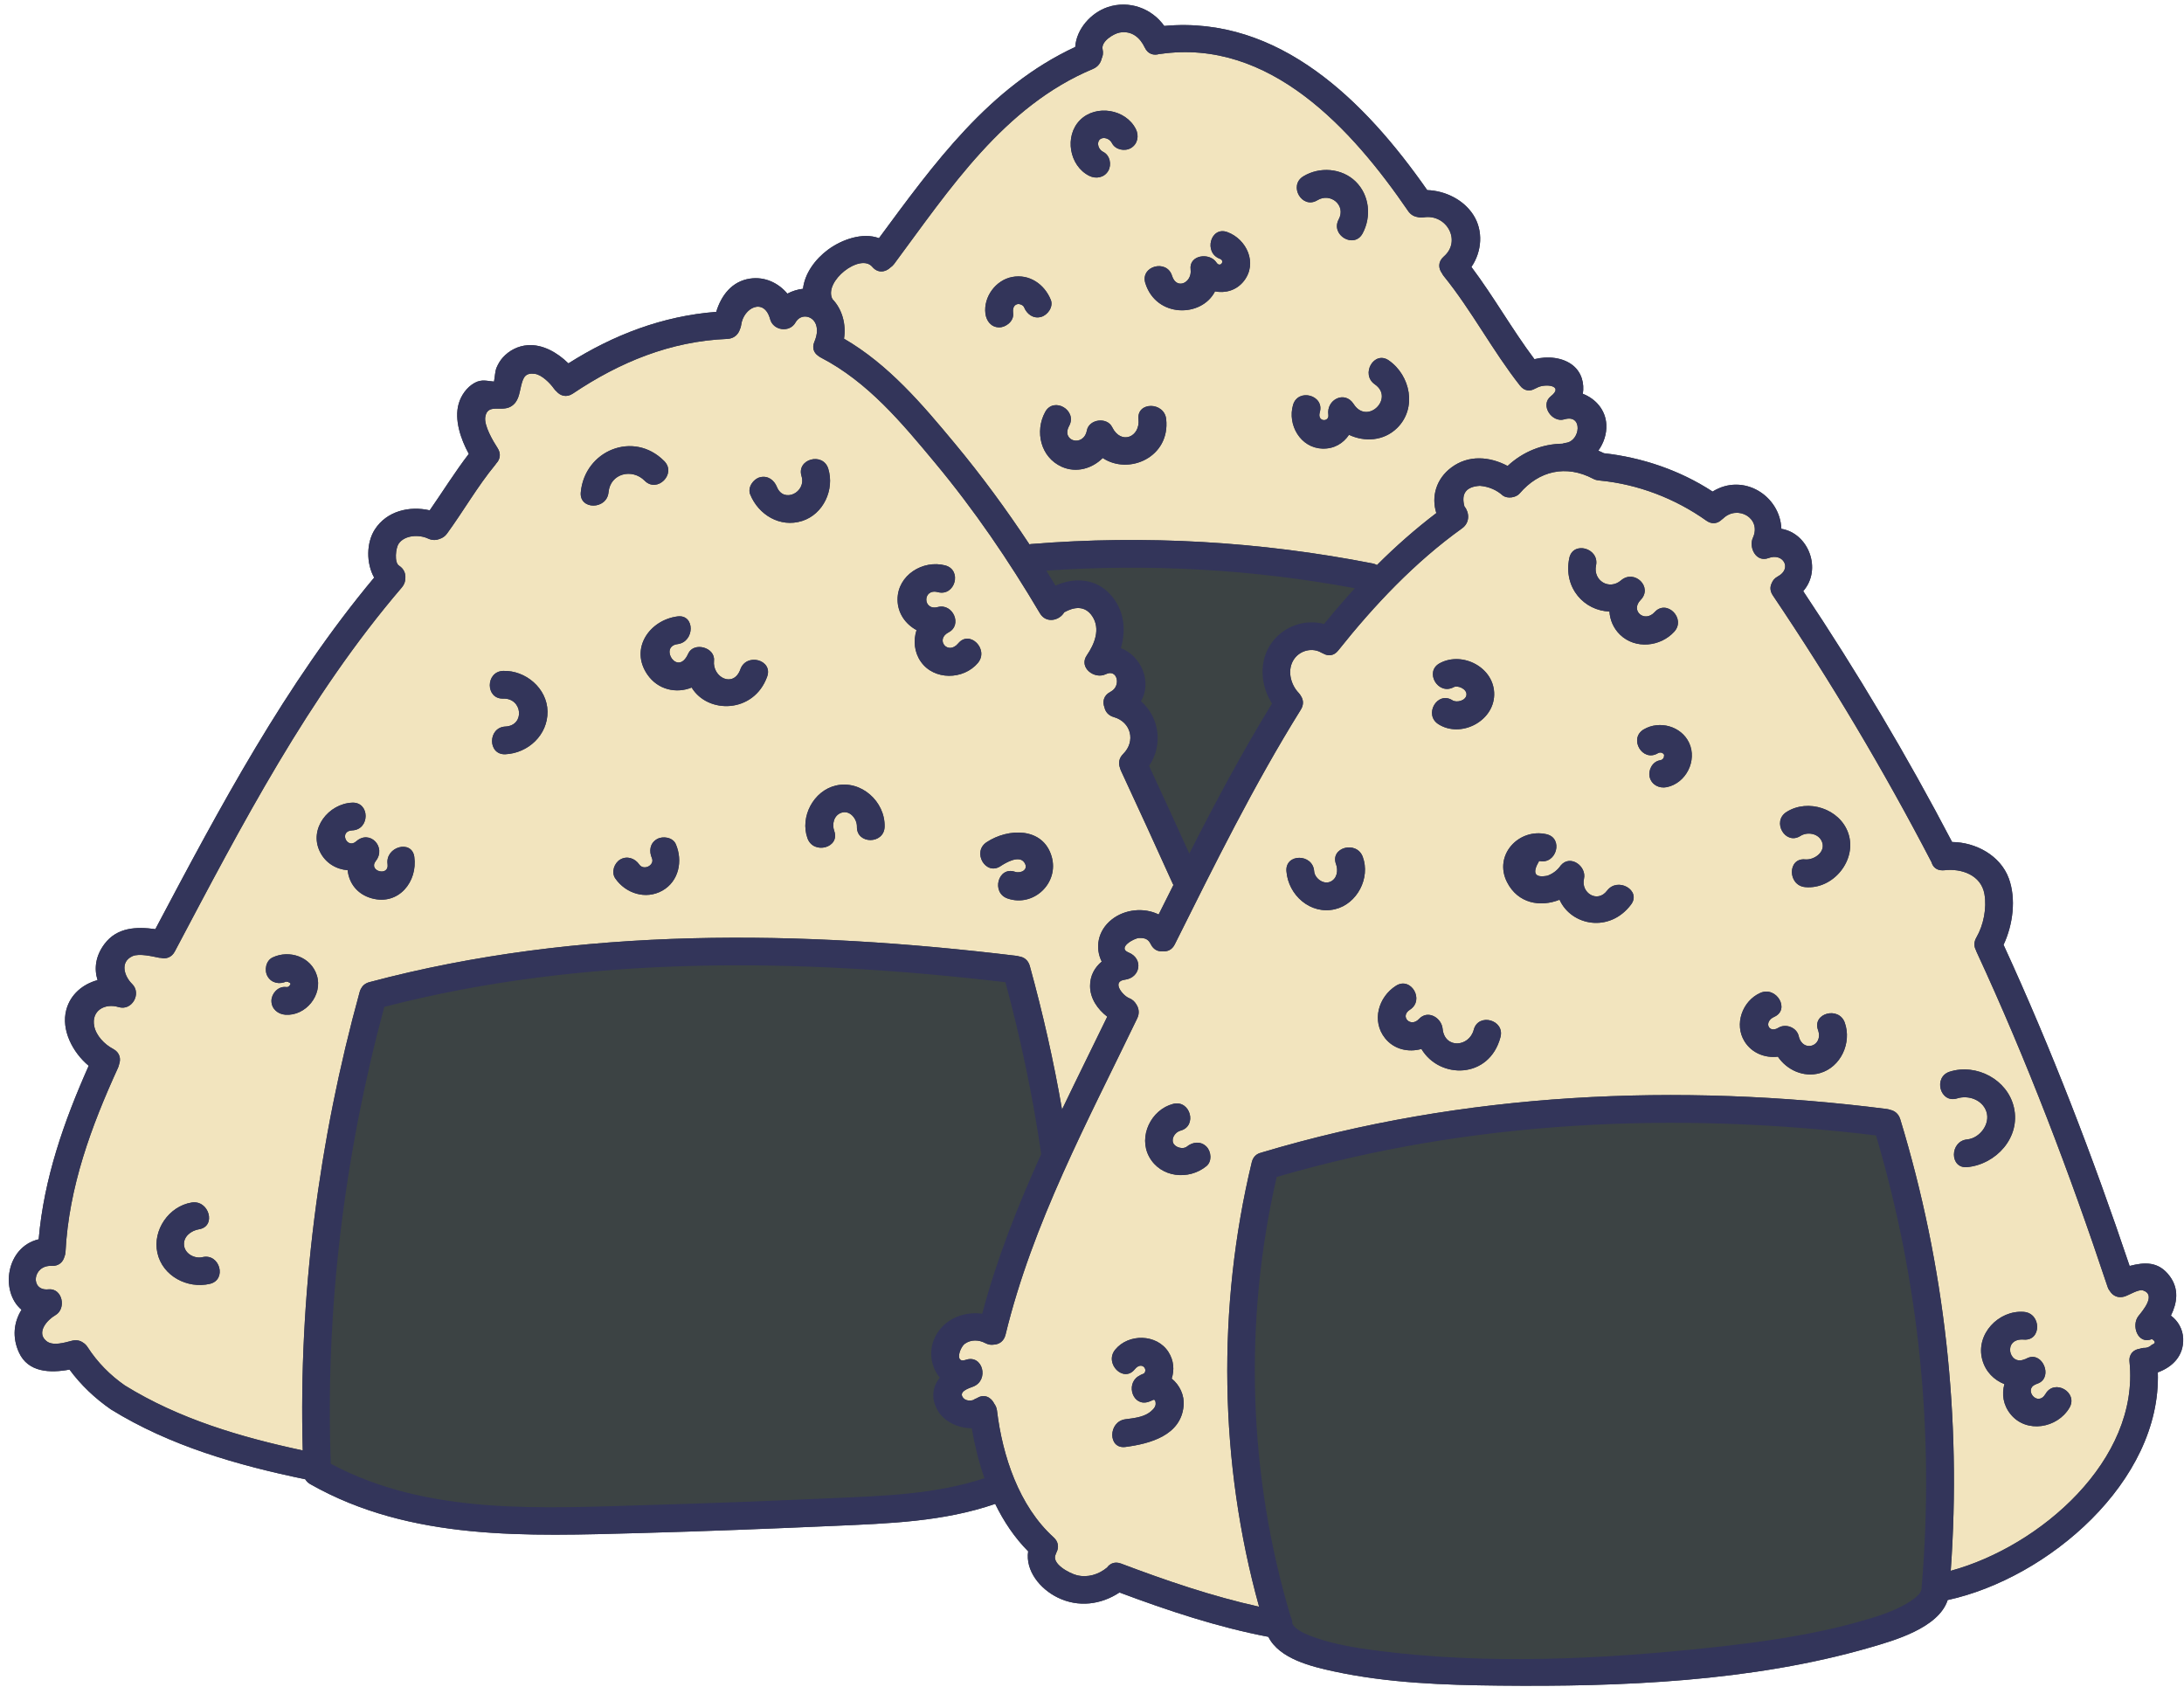 <?xml version="1.0" encoding="UTF-8"?><svg xmlns="http://www.w3.org/2000/svg" xmlns:xlink="http://www.w3.org/1999/xlink" height="365.9" preserveAspectRatio="xMidYMid meet" version="1.0" viewBox="-1.9 -1.0 473.8 365.9" width="473.8" zoomAndPan="magnify"><g id="change1_1"><path d="M471.72,289.37c0.15,3.8-2.37,6.2-5.5,7.34c0.78,23.67-23.88,44.68-45.59,49.39 c-1.98,6.1-11.75,8.81-16.87,10.3c-25.62,7.42-54.01,8.54-80.52,8.26c-11.91-0.12-24.12-0.56-35.81-3.09 c-4.8-1.04-11.79-2.71-14.17-7.49c-11.03-2.1-21.8-5.69-32.3-9.62c-3.97,2.63-8.89,3.3-13.38,1.11c-3.88-1.89-7.05-5.84-6.43-10.04 c-2.95-2.97-5.3-6.48-7.15-10.29c-11.24,3.88-23.11,4.25-34.92,4.77c-14.06,0.62-28.13,1.18-42.2,1.56 c-24.24,0.65-49.66,1.77-71.47-10.61c-0.51-0.29-0.85-0.65-1.09-1.06c-14.67-3.03-29.35-7.23-42.17-15.16 c-3.47-2.41-6.48-5.26-8.97-8.63c-4.21,0.78-8.99,0.63-10.97-3.72c-1.51-3.31-1.11-6.59,0.56-9.26c-4.66-3.9-3.42-13.6,3.72-15.29 c1.14-13.19,5.49-25.59,10.85-37.64c-3.48-2.89-6.02-7.79-4.86-12.13c0.9-3.39,3.63-5.6,6.78-6.45c-0.78-2.53-0.43-5.24,1.5-7.83 c2.72-3.63,6.93-3.8,11.04-3.23c14.03-26.5,28.18-53.15,47.47-76.26c-1.75-3.13-1.7-7.56,0.14-10.43c2.59-4.03,7.52-5.17,11.91-4.16 c2.84-4.08,5.46-8.31,8.48-12.25c-1.78-3.24-3.17-7.45-2.2-10.85c0.52-1.83,1.74-3.59,3.44-4.54c1.6-0.89,2.84-0.38,4.23-0.29 c0.19-1.03,0.23-2.27,0.56-3.04c0.35-0.81,0.78-1.55,1.38-2.21c1.39-1.53,3.28-2.48,5.34-2.64c3.26-0.25,6.47,1.59,8.86,3.94 c9.82-6.22,20.45-10.27,32.07-11.18c1.07-3.52,3.37-6.63,7.34-7.21c3.21-0.47,6.14,0.94,8.09,3.26c1.05-0.55,2.21-0.92,3.39-1.05 c0.37-3.31,2.63-6.42,5.45-8.5c2.95-2.17,7.47-3.81,11.03-2.48c11.98-16.23,23.88-32.78,42.58-41.48c0.25-3.88,3.41-7.42,7.04-8.64 c4.62-1.55,9.56,0.25,12.27,4.08c24.96-2.3,43.62,16.38,57.05,35.61c3.89,0.14,7.82,2.04,9.97,5.33c2.27,3.47,1.89,8.03-0.38,11.34 c4.86,6.47,8.82,13.55,13.67,20.01c2.85-0.73,6.21-0.41,8.4,1.39c1.86,1.53,2.46,3.89,2.1,6.12c2.76,1.07,4.94,3.47,5.1,6.69 c0.1,2.05-0.58,4.01-1.74,5.64c0.41,0.17,0.82,0.36,1.22,0.56c8.33,0.93,16.54,3.73,23.57,8.32c6.66-4.15,14.65,0.9,14.92,8.08 c5.9,0.96,8.89,8.79,4.74,13.52c11.71,17.56,22.52,35.72,32.3,54.42c5.13,0.05,10.47,2.92,12.3,7.89c1.63,4.43,0.9,10.08-1.14,14.41 c10.43,22.69,19.39,46.01,27.35,69.67c3.19-0.84,6.29-1.06,8.71,2.22c2.06,2.79,1.6,5.8,0.25,8.55 C470.6,285.54,471.64,287.32,471.72,289.37z" fill="#3C4344"/></g><g id="change2_1"><path d="M219.15,206.47c1.04,0.13,2,0.77,2.36,2.09c2.83,10.26,5.18,20.65,6.99,31.13 c3.23-6.75,6.56-13.44,9.81-20.14c-2.1-1.62-3.71-3.93-3.73-6.62c-0.02-2.27,1-4.06,2.53-5.33c-1.47-2.94-0.93-6.67,2.19-9.14 c2.85-2.25,7.01-2.64,10.16-1.08c1.07-2.14,2.14-4.28,3.21-6.41c-0.04-0.08-0.1-0.15-0.14-0.24c-3.7-8.2-7.45-16.37-11.24-24.53 c-0.1-0.22-0.18-0.45-0.23-0.66c-0.35-0.95-0.24-2.05,0.7-2.98c2.76-2.74,1.73-6.93-2.02-8c-1.2-0.34-1.84-1.18-2.04-2.12 c-0.46-1.19-0.2-2.56,1.24-3.32c0.06-0.04,0.13-0.08,0.2-0.12c2.2-1.22,1.38-4.98-1.14-3.75c-2.46,1.21-5.97-1.44-4.11-4.11 c1.66-2.4,2.99-5.7,1.19-8.43c-1.62-2.46-4.03-2.04-6.11-0.88c-1.01,1.78-3.91,2.51-5.27,0.21c-6.76-11.43-14.2-22.36-22.7-32.58 c-7.25-8.72-14.61-17.6-24.85-22.91c-0.23-0.12-0.43-0.26-0.61-0.41c-0.86-0.61-1.32-1.66-0.77-2.98c0.5-1.2,0.8-2.52,0.34-3.78 c-0.72-1.96-3.32-2.42-4.44-0.41c-1.27,2.26-4.83,1.75-5.49-0.72c-1.3-4.81-5.82-2.5-6.29,1.27c-0.04,0.35-0.15,0.66-0.28,0.94 c-0.35,1.09-1.26,2-2.73,2.06c-12.35,0.51-23.32,5.03-33.5,11.86c-1.38,0.93-2.72,0.49-3.55-0.47c-0.2-0.17-0.39-0.37-0.56-0.61 c-0.82-1.18-2.64-3-4.13-3.2c-2.1-0.28-2.53,0.76-2.99,2.62c-0.42,1.69-0.53,3.47-2.23,4.47c-2.1,1.23-5.03-0.75-5.54,2.25 c-0.32,1.87,1.7,5.28,2.65,6.73c0.85,1.29,0.53,2.54-0.29,3.38c-0.06,0.09-0.11,0.18-0.18,0.26c-3.87,4.69-6.9,10.03-10.48,14.94 c-0.45,0.62-1.02,0.98-1.62,1.16c-0.73,0.3-1.6,0.34-2.49-0.08c-1.91-0.9-5.09-0.8-6.4,1.14c-0.6,0.88-0.99,4.04,0.1,4.74 c1.1,0.71,1.47,1.78,1.36,2.8c-0.01,0.65-0.23,1.31-0.75,1.92c-20.29,23.69-34.73,51.54-49.25,78.96c-0.7,1.33-1.91,1.68-3.02,1.41 c-0.12-0.01-0.24-0.01-0.37-0.03c-1.35-0.26-4.33-1.02-5.8-0.35c-2.84,1.3-1.71,4.44-0.08,6.03c2.12,2.08-0.04,5.9-2.92,5.02 c-3.02-0.91-5.96,0.78-5.3,4.13c0.41,2.09,2.27,3.98,4.08,4.93c1.49,0.78,1.76,2.19,1.31,3.39c-0.05,0.24-0.12,0.48-0.23,0.72 c-5.81,12.7-10.67,25.88-11.39,39.96c-0.02,0.39-0.11,0.73-0.24,1.05c-0.31,1.13-1.23,2.04-2.76,1.96c-4.19-0.21-4.72,5.5-0.71,5.09 c3.06-0.32,3.96,4.21,1.52,5.6c-1.82,1.04-4.22,3.79-1.95,5.62c1.39,1.13,3.91,0.35,5.54-0.07c0.97-0.25,1.79-0.04,2.41,0.41 c0.37,0.22,0.7,0.54,0.98,0.97c2.12,3.29,4.88,6.09,8.09,8.32c11.77,7.28,25.13,11.22,38.59,14.1c-0.93-33.43,3.48-67.3,12.36-99.49 c0.07-0.26,0.17-0.49,0.29-0.7c0.33-0.64,0.91-1.16,1.81-1.4c45.59-12.14,93.87-11.32,140.38-5.71 C218.8,206.37,218.97,206.42,219.15,206.47z M43.62,277.51c-4.84,1.14-10.28-1.67-11.39-6.73c-1.08-4.91,2.5-10.11,7.44-10.91 c3.79-0.61,5.41,5.18,1.6,5.8c-1.67,0.27-3.48,1.57-3.25,3.52c0.22,1.84,2.33,2.92,3.99,2.53 C45.79,270.83,47.39,276.62,43.62,277.51z M59.99,219.12c-1.63-0.12-3.01-1.28-3.01-3.01c0-1.54,1.38-3.13,3.01-3.01 c0.46,0.03,0.61,0.07,0.92-0.28c-0.06,0.07,0.13-0.21,0.19-0.28c0.01-0.05,0-0.16-0.01-0.23c-0.04-0.06-0.1-0.09-0.26-0.24 c0.27,0.27-0.47-0.16-0.07-0.04c-0.59-0.18,0.16,0.06-0.47-0.11c0.35,0.1-0.31,0.1-0.03-0.03c-1.47,0.7-3.23,0.42-4.11-1.08 c-0.77-1.31-0.39-3.42,1.08-4.11c3.64-1.73,8.34-0.16,9.6,3.88C68.17,214.84,64.4,219.45,59.99,219.12z M78.8,193.88 c-3.25-0.88-4.98-3.36-5.27-6.11c-2.47-0.2-4.8-1.53-6.02-4.02c-2.46-5,1.91-10.43,7.02-10.63c3.87-0.15,3.86,5.86,0,6.01 c-2.98,0.12-1.16,4.17,0.86,2.38c2.96-2.63,6.6,1.26,4.25,4.25c-1.75,2.23,2.94,3.46,2.55,0.7c-0.54-3.79,5.25-5.41,5.8-1.6 C88.74,190.24,84.6,195.46,78.8,193.88z M107.74,162.62c-3.87,0.18-3.85-5.83,0-6.01c4.3-0.2,3.74-6.19-0.48-6.06 c-3.88,0.12-3.86-5.89,0-6.01c4.86-0.16,9.54,3.77,9.62,8.79C116.96,158.43,112.67,162.39,107.74,162.62z M124.1,105.8 c0.84-9.09,11.48-13.47,18.11-6.77c2.72,2.75-1.53,7.01-4.25,4.25c-2.7-2.73-7.46-1.63-7.84,2.52 C129.75,109.62,123.74,109.65,124.1,105.8z M141.77,192.22c-3.59,2-7.93,0.6-10.18-2.66c-0.93-1.34-0.24-3.34,1.08-4.11 c1.48-0.86,3.19-0.26,4.11,1.08c0.99,1.43,3.41,0.15,2.75-1.38c-0.65-1.49-0.46-3.21,1.08-4.11c1.28-0.75,3.47-0.41,4.11,1.08 C146.27,185.71,145.41,190.19,141.77,192.22z M164.53,145.78c-2.87,7.99-12.88,8.15-16.38,2.37c-3.28,1.34-7.31,0.54-9.62-2.84 c-3.85-5.62,0.49-11.81,6.55-12.59c3.83-0.49,3.78,5.53,0,6.01c-4.08,0.52,0.04,7.18,2.31,2.08c1.19-2.67,5.9-1.39,5.6,1.52 c-0.38,3.64,4.25,5.99,5.73,1.85C160.03,140.56,165.83,142.13,164.53,145.78z M160.85,106.24c-0.61-1.5,0.67-3.32,2.1-3.7 c1.7-0.45,3.09,0.58,3.7,2.1c1.46,3.62,6.43,1.16,5.34-2.36c-1.15-3.71,4.66-5.28,5.8-1.6c1.4,4.51-1.04,9.86-5.66,11.33 C167.34,113.54,162.63,110.67,160.85,106.24z M184,178.34c0.04-1.67-1.51-3.66-3.37-3.03c-1.65,0.56-2.08,2.5-1.55,3.95 c1.32,3.65-4.49,5.21-5.8,1.6c-1.68-4.65,1.3-10.31,6.15-11.44c5.46-1.27,10.72,3.47,10.58,8.93 C189.91,182.2,183.9,182.2,184,178.34z M197.86,142.52c-1.43-2.06-1.64-4.59-0.92-6.83c-2.37-1.28-4.11-3.65-4.11-6.62 c0-5.3,5.52-8.68,10.34-7.41c3.74,0.99,2.15,6.78-1.6,5.8c-3.34-0.88-3.33,4.11,0.01,3.23c3.24-0.86,5.38,3.9,2.32,5.49 c-2.99,1.55-0.15,5.09,2.11,2.38c2.48-2.97,6.71,1.3,4.25,4.25C207.14,146.52,200.72,146.64,197.86,142.52z M218.3,188.12 c1.26,0.43,3.07-0.47,2.03-2.01c-1.13-1.68-4.03,0.03-5.16,0.78c-3.23,2.15-6.24-3.06-3.03-5.19c4.64-3.08,12.26-3.33,14.12,3.12 c1.65,5.72-3.9,11.03-9.55,9.09C213.06,192.67,214.63,186.86,218.3,188.12z M464.95,289.49c-3.12,1.28-4.54-3-2.92-5.02 c0.91-1.14,3.92-4.61,0.95-5.55c-0.93-0.29-3.05,1.05-3.97,1.33c-1.42,0.43-2.52-0.15-3.14-1.1c-0.23-0.28-0.42-0.6-0.55-1 c-8.23-24.73-17.5-49.1-28.46-72.75c-0.04-0.09-0.06-0.17-0.09-0.26c-0.43-0.79-0.5-1.76,0.09-2.77c1.55-2.68,2.28-6.34,1.75-9.41 c-0.72-4.14-5-5.63-8.75-5.17c-0.02,0-0.03,0-0.05,0c-0.11,0.01-0.22,0.01-0.33,0.01c-1.28,0.01-2.07-0.75-2.35-1.75 c-10.36-19.93-21.88-39.26-34.43-57.89c-0.64-0.95-0.63-1.87-0.25-2.63c0.21-0.57,0.62-1.1,1.33-1.48c3.17-1.7,1.16-5.19-2.01-3.99 c-2.71,1.03-4.35-2.31-3.39-4.41c1.92-4.23-3.33-7.2-6.46-4.17c-0.11,0.11-0.23,0.18-0.34,0.27c-0.83,0.8-2.05,1.09-3.3,0.2 c-6.74-4.8-14.84-7.91-23.08-8.7c-0.08-0.01-0.15-0.03-0.23-0.04c-0.42-0.02-0.85-0.13-1.29-0.37c-5.84-3.07-11.7-1.72-15.9,3.2 c-0.8,0.94-2.64,1.19-3.64,0.47c-1.4-1.25-3.06-1.95-4.99-2.12c-3,0.18-4.11,1.69-3.35,4.48c1.06,1.28,1.24,3.48-0.51,4.74 c-10.24,7.34-19.06,16.68-26.88,26.51c-0.95,1.2-2.19,1.24-3.19,0.68c-0.15-0.06-0.3-0.12-0.45-0.21c-1.95-1.16-4.58-0.52-5.9,1.35 c-1.61,2.28-0.84,5.49,0.96,7.37c0.21,0.22,0.37,0.46,0.5,0.69c0.53,0.81,0.65,1.86-0.03,2.95c-10.2,16.38-18.73,33.67-27.34,50.91 c-0.6,1.2-1.61,1.61-2.61,1.5c-0.99,0.1-1.99-0.31-2.58-1.5c-0.59-1.18-1.27-1.4-2.55-1.38c-1.06,0.02-4.84,2.13-2.28,3.15 c3.25,1.31,2.6,5.47-0.8,5.9c-3.02,0.38-0.42,3.47,0.88,3.98c0.74,0.29,1.25,0.78,1.57,1.34c0.57,0.83,0.77,1.93,0.22,3.07 c-10.73,22.29-22.7,44.43-28.57,68.63c-0.35,1.42-1.39,2.08-2.51,2.14c-0.59,0.1-1.24,0.02-1.91-0.34c-1.36-0.73-3.1-0.79-4.4,0.15 c-1.11,0.81-2.27,4.34,0.19,3.5c3.7-1.27,5.15,4.44,1.6,5.8c-0.98,0.37-3.3,1.09-2.13,2.47c0.5,0.59,1.44,0.66,2.17,0.44 c0.24-0.18,0.51-0.32,0.81-0.41c1.58-1.02,3.09-0.15,3.76,1.25c0.29,0.4,0.5,0.88,0.57,1.46c1.18,9.8,4.78,20.72,12.28,27.49 c1.11,1,1.15,2.25,0.62,3.26c-0.05,0.13-0.09,0.25-0.15,0.38c-1.08,2.09,3.04,4.19,4.55,4.57c2.35,0.6,4.76-0.14,6.59-1.67 c0.62-0.87,1.68-1.35,3.02-0.85c9.75,3.68,19.74,7.11,29.95,9.36c-8.66-31.22-9.16-64.96-1.59-96.42c0.29-1.22,1.1-1.87,2.03-2.07 c0.02-0.01,0.04-0.02,0.07-0.03c43.77-13.11,90.51-15.21,135.68-9.45c0.26,0.03,0.5,0.1,0.72,0.18c0.95,0.2,1.81,0.83,2.18,2.03 c9.67,31.74,13.32,64.91,10.95,97.97c19.46-5.3,40.98-24.08,38.79-45.34c-0.18-1.73,0.93-2.66,2.25-2.84 c0.23-0.08,0.48-0.14,0.76-0.17c0.73,0.04,1.34-0.19,1.83-0.69C465.76,290.41,465.78,290.01,464.95,289.49z M254.87,304 c-0.59,6.42-7.33,8.2-12.62,8.89c-3.83,0.5-3.78-5.51,0-6.01c1.66-0.22,3.69-0.42,5.11-1.39c0.55-0.38,1.41-1.11,1.45-1.87 c0.02-0.46-0.05-1.06-0.5-0.96c-0.33,0.16-0.66,0.31-1.01,0.43c-3.4,1.14-5.01-3.7-2.32-5.49c0.43-0.28,0.86-0.48,1.3-0.65 c0.93-0.93-0.54-2.72-2.01-0.9c-2.43,3.01-6.66-1.27-4.25-4.25c2.88-3.56,9.05-3.47,11.57,0.5c1.18,1.85,1.3,3.91,0.7,5.76 C253.99,299.44,255.09,301.62,254.87,304z M259.82,251.98c-3.81,3.11-9.92,2.53-12.41-2.03c-2.42-4.43,0.43-10.23,5.18-11.47 c3.75-0.98,5.34,4.82,1.6,5.8c-1.06,0.28-2,1.57-1.58,2.64c0.39,1.01,2.15,1.49,2.97,0.82c1.26-1.03,3.01-1.24,4.25,0 C260.89,248.8,261.08,250.96,259.82,251.98z M313.47,148.07c-3.41,1.84-6.44-3.35-3.03-5.19c4.96-2.68,11.94,0.97,11.81,6.87 c-0.13,5.78-7.28,9.4-12.09,6.36c-3.26-2.07-0.24-7.27,3.03-5.19c0.94,0.59,2.9,0.08,3.04-1.17 C316.38,148.46,314.34,147.6,313.47,148.07z M287.72,196.24c-5.34,1.26-10.16-3.08-10.54-8.26c-0.28-3.87,5.73-3.83,6.01,0 c0.11,1.53,1.96,2.94,3.46,2.32c1.53-0.64,1.79-2.48,1.29-3.83c-1.36-3.64,4.46-5.19,5.8-1.6 C295.44,189.45,292.53,195.1,287.72,196.24z M323.61,223.98c-2.4,9.12-13.19,9.21-17.15,2.57c-2.78,0.79-5.93,0.12-7.88-2.32 c-2.99-3.74-1.45-8.96,2.35-11.38c3.28-2.09,6.29,3.12,3.03,5.19c-2.27,1.45,0.17,3.96,1.97,2.01c1.92-2.07,4.89-0.28,5.13,2.13 c0.43,4.39,5.75,3.99,6.75,0.21C318.8,218.64,324.6,220.24,323.61,223.98z M338.55,120.07c0.79-3.79,6.58-2.18,5.8,1.6 c-0.68,3.27,2.85,5.44,5.42,3.23c2.9-2.5,6.99,1.45,4.25,4.25c-2.3,2.35,0.87,5.02,3.05,2.63c2.61-2.87,6.85,1.39,4.25,4.25 c-2.99,3.28-8.45,3.86-11.76,0.65c-1.44-1.4-2.18-3.19-2.3-5.03C341.87,131.49,337.2,126.61,338.55,120.07z M351.93,195.24 c-4.67,6.19-12.95,4.59-15.5-1.06c-4.15,1.66-9.03,0.84-11.39-3.81c-2.98-5.86,2.56-11.78,8.56-10.4c3.77,0.87,2.17,6.66-1.6,5.8 c-1.56,2.65-0.96,3.72,1.8,3.2c1.22-0.45,2.19-1.2,2.91-2.25c2.07-2.42,5.64,0.21,5.02,2.92c-0.7,3.05,2.91,5.35,5.01,2.57 C349.05,189.16,354.26,192.16,351.93,195.24z M359.71,169.75c-1.6,0.33-3.24-0.45-3.7-2.1c-0.41-1.49,0.51-3.37,2.1-3.7 c0.51-0.1,0.72-0.17,0.97-0.69c0-0.01,0-0.51,0.08-0.47c-0.32-0.61-0.94-0.66-1.42-0.38c-3.35,1.97-6.37-3.23-3.03-5.19 c3.39-1.99,8.14-0.71,9.84,2.92C366.34,163.99,363.88,168.89,359.71,169.75z M392.9,231.8c-3.54,1-7.16-0.69-9.11-3.57 c-2.77,0.34-5.65-0.77-7.22-3.29c-2.32-3.72-0.5-8.8,3.4-10.54c3.51-1.56,6.56,3.62,3.03,5.19c-2.35,1.05-1.24,3.68,0.9,2.37 c1.6-0.98,3.99-0.08,4.41,1.8c0.84,3.71,5.45,2.22,4.19-1.31c-1.31-3.65,4.5-5.21,5.8-1.6C399.86,225.18,397.47,230.51,392.9,231.8z M389.71,191.44c-3.82-0.36-3.85-6.38,0-6.01c2,0.19,4.66-1.71,3.58-3.99c-0.8-1.7-3.16-2.02-4.6-1.1 c-3.28,2.09-6.29-3.12-3.03-5.19c4.65-2.96,11.55-0.72,13.39,4.55C401.09,185.54,395.81,192.02,389.71,191.44z M424.87,246.17 c2.73-0.26,5.08-3.37,4.15-6.06c-0.88-2.57-3.92-3.6-6.33-2.84c-3.7,1.17-5.27-4.64-1.6-5.8c5.79-1.83,12.52,1.72,13.91,7.75 c1.5,6.53-3.87,12.37-10.13,12.96C421.01,252.55,421.05,246.54,424.87,246.17z M447.05,304.4c-2.6,4.42-9.31,5.61-12.74,1.41 c-1.65-2.02-1.96-4.39-1.36-6.55c-2.24-0.89-4.09-2.68-4.8-5.3c-1.51-5.51,3.54-10.81,9.02-10.37c3.84,0.31,3.86,6.32,0,6.01 c-4.7-0.38-3.26,5.86,0.2,4.25c0,0.01,0.01,0.02,0.01,0.03c0.23-0.12,0.46-0.24,0.7-0.33c3.16-1.29,5.37,4.08,2.32,5.49 c-0.24,0.11-0.48,0.2-0.72,0.29c0,0,0,0.01,0.01,0.01c-2.63,1.07,0.46,4.98,2.19,2.03C443.82,298.03,449.01,301.06,447.05,304.4z M181.2,72.47c9.67,5.62,16.95,14.2,24.04,22.74c5.82,7,11.18,14.31,16.18,21.87c0.11-0.02,0.22-0.05,0.34-0.06 c24.84-2.01,49.71-0.57,74.16,4.22c0.35,0.07,0.64,0.19,0.9,0.34c4.04-4.04,8.33-7.82,12.88-11.28c-1.14-3.58-0.02-7.43,3.24-9.87 c3.76-2.82,8.35-2.4,12.22-0.35c3.41-3.16,7.58-4.77,11.91-4.83c0.23-0.08,0.47-0.14,0.73-0.18c3.16-0.37,3.77-6.32-0.33-5.1 c-2.71,0.81-5.35-3.11-2.92-5.02c2.96-2.34-1.31-2.82-3.05-1.82c-0.14,0.08-0.27,0.13-0.41,0.19c-1.01,0.59-2.27,0.57-3.23-0.66 c-5.98-7.59-10.46-16.25-16.54-23.76c-0.16-0.2-0.29-0.4-0.39-0.61c-0.79-1.06-0.91-2.51,0.39-3.64c3.9-3.38,0.61-9.29-4.36-8.5 c-0.49,0.08-0.94,0.05-1.35-0.07c-0.76-0.11-1.5-0.52-2.04-1.32c-12.12-17.71-30.01-37.48-53.72-34.06c-0.08,0.01-0.16,0-0.24,0.01 c-1.17,0.37-2.47,0.07-3.16-1.39c-1.04-2.21-2.89-3.73-5.47-3.25c-1.29,0.24-4.07,1.91-3.68,3.64c0.17,0.76,0.07,1.42-0.2,1.98 c-0.21,0.94-0.81,1.81-1.89,2.26c-19.35,8.09-31.12,26.13-43.15,42.33c-0.23,0.31-0.49,0.54-0.77,0.73 c-1.06,1.03-2.72,1.34-3.95-0.12c-2.61-3.09-10.63,3.13-8.65,6.98C180.84,66.11,181.69,69.41,181.2,72.47z M280.85,37.25 c3.51-2.14,8.32-1.8,11.32,1.11c3.04,2.96,3.49,7.62,1.54,11.27c-1.83,3.42-7.02,0.38-5.19-3.03c1.65-3.09-1.8-5.89-4.63-4.16 C280.57,44.46,277.55,39.26,280.85,37.25z M278.61,86.84c1.08-3.71,6.88-2.12,5.8,1.6c-0.62,2.12,2.1,2.18,1.86,0.53 c-0.47-3.26,3.55-5.35,5.49-2.32c2.96,4.63,8.91-1.29,4.59-4.28c-3.16-2.19-0.15-7.4,3.03-5.19c4.71,3.27,6.17,10.38,1.8,14.67 c-2.89,2.84-7.06,3.06-10.43,1.47c-1.23,1.84-3.22,3.09-5.8,2.99C280.2,96.15,277.36,91.13,278.61,86.84z M252.37,58.82 c0.98,3.17,4.39,1.48,4.03-1.36c-0.41-3.19,4.14-3.76,5.6-1.52c0.8,1.23,1.93-0.37,0.76-0.8c-3.61-1.32-2.04-7.13,1.6-5.8 c4.21,1.54,6.62,6.75,3.6,10.61c-1.61,2.05-4.02,2.69-6.27,2.26c-2.9,5.7-12.76,5.78-15.11-1.8 C245.43,56.71,251.23,55.14,252.37,58.82z M232.41,25.05c3.46-3.46,9.92-2.39,12.11,1.96c0.73,1.45,0.4,3.25-1.08,4.11 c-1.34,0.78-3.38,0.37-4.11-1.08c-0.53-1.06-1.98-1.45-2.67-0.74c-0.69,0.71-0.29,2.13,0.79,2.66c1.46,0.73,1.86,2.78,1.08,4.11 c-0.86,1.47-2.66,1.8-4.11,1.08C230.05,34.98,228.96,28.51,232.41,25.05z M230.03,91.4c-1.82,3.32,3.14,4.67,3.85,0.98 c0.48-2.49,4.39-2.97,5.49-0.72c1.91,3.92,6.12,2.15,5.71-1.73c-0.41-3.85,5.61-3.81,6.01,0c0.88,8.24-8.09,12.2-13.77,8.42 c-2.26,2.28-5.72,3.32-8.89,1.9c-4.6-2.06-5.89-7.68-3.59-11.89C226.7,84.97,231.89,88.01,230.03,91.4z M217.64,59.1 c3.76-0.73,7.05,1.56,8.42,4.95c0.61,1.51-0.67,3.3-2.1,3.7c-1.69,0.47-3.09-0.6-3.7-2.1c-0.19-0.46-0.98-0.78-1.44-0.67 c-0.95,0.22-1.03,1.25-0.93,2.03c0.2,1.62-1.53,3.01-3.01,3.01c-1.76,0-2.81-1.39-3.01-3.01C211.44,63.42,214.1,59.79,217.64,59.1z" fill="#F2E4BE"/></g><g id="change3_1"><path d="M280.85,37.25c3.51-2.14,8.32-1.8,11.32,1.11c3.04,2.96,3.49,7.62,1.54,11.27 c-1.83,3.42-7.02,0.38-5.19-3.03c1.65-3.09-1.8-5.89-4.63-4.16C280.57,44.46,277.55,39.26,280.85,37.25z M138.53,145.31 c2.31,3.37,6.33,4.17,9.62,2.84c3.5,5.79,13.51,5.63,16.38-2.37c1.31-3.65-4.5-5.22-5.8-1.6c-1.48,4.14-6.11,1.79-5.73-1.85 c0.3-2.9-4.41-4.19-5.6-1.52c-2.27,5.1-6.39-1.56-2.31-2.08c3.78-0.48,3.83-6.5,0-6.01C139.02,133.5,134.68,139.69,138.53,145.31z M172.12,112.01c4.62-1.47,7.05-6.82,5.66-11.33c-1.14-3.68-6.94-2.11-5.8,1.6c1.09,3.52-3.88,5.99-5.34,2.36 c-0.61-1.52-2-2.55-3.7-2.1c-1.43,0.38-2.7,2.19-2.1,3.7C162.63,110.67,167.34,113.54,172.12,112.01z M87.97,184.87 c-0.54-3.81-6.34-2.19-5.8,1.6c0.39,2.76-4.29,1.53-2.55-0.7c2.35-2.99-1.29-6.88-4.25-4.25c-2.02,1.79-3.84-2.27-0.86-2.38 c3.86-0.15,3.87-6.16,0-6.01c-5.11,0.2-9.48,5.63-7.02,10.63c1.22,2.49,3.56,3.82,6.02,4.02c0.29,2.75,2.02,5.23,5.27,6.11 C84.6,195.46,88.74,190.24,87.97,184.87z M140.6,181.04c-1.54,0.9-1.73,2.62-1.08,4.11c0.66,1.53-1.76,2.8-2.75,1.38 c-0.92-1.33-2.64-1.94-4.11-1.08c-1.32,0.77-2.01,2.77-1.08,4.11c2.25,3.26,6.59,4.66,10.18,2.66c3.64-2.03,4.5-6.51,2.94-10.1 C144.07,180.63,141.88,180.29,140.6,181.04z M130.11,105.8c0.38-4.14,5.15-5.24,7.84-2.52c2.72,2.76,6.97-1.5,4.25-4.25 c-6.63-6.71-17.26-2.32-18.11,6.77C123.74,109.65,129.75,109.62,130.11,105.8z M215.16,186.89c1.13-0.75,4.03-2.46,5.16-0.78 c1.04,1.54-0.77,2.44-2.03,2.01c-3.67-1.26-5.24,4.55-1.6,5.8c5.65,1.93,11.2-3.37,9.55-9.09c-1.86-6.46-9.48-6.21-14.12-3.12 C208.92,183.83,211.93,189.04,215.16,186.89z M42.03,271.71c-1.67,0.39-3.78-0.69-3.99-2.53c-0.23-1.95,1.57-3.25,3.25-3.52 c3.81-0.61,2.19-6.41-1.6-5.8c-4.95,0.8-8.52,6-7.44,10.91c1.11,5.06,6.55,7.87,11.39,6.73C47.39,276.62,45.79,270.83,42.03,271.71z M57.24,206.71c-1.47,0.7-1.85,2.8-1.08,4.11c0.88,1.5,2.64,1.78,4.11,1.08c-0.28,0.13,0.38,0.13,0.03,0.03 c0.63,0.17-0.12-0.07,0.47,0.11c-0.41-0.13,0.34,0.3,0.07,0.04c0.16,0.15,0.22,0.19,0.26,0.24c0.01,0.07,0.03,0.18,0.01,0.23 c-0.06,0.07-0.25,0.35-0.19,0.28c-0.31,0.35-0.46,0.31-0.92,0.28c-1.62-0.12-3.01,1.47-3.01,3.01c0,1.73,1.38,2.88,3.01,3.01 c4.41,0.33,8.18-4.28,6.85-8.53C65.57,206.55,60.87,204.98,57.24,206.71z M196.93,135.69c-0.72,2.24-0.51,4.77,0.92,6.83 c2.86,4.12,9.28,4,12.38,0.28c2.46-2.95-1.77-7.22-4.25-4.25c-2.26,2.71-5.1-0.84-2.11-2.38c3.07-1.59,0.93-6.35-2.32-5.49 c-3.34,0.89-3.34-4.11-0.01-3.23c3.74,0.99,5.34-4.81,1.6-5.8c-4.82-1.27-10.34,2.11-10.34,7.41 C192.82,132.04,194.56,134.41,196.93,135.69z M107.26,150.55c4.21-0.14,4.78,5.86,0.48,6.06c-3.85,0.18-3.87,6.19,0,6.01 c4.93-0.23,9.22-4.19,9.14-9.29c-0.08-5.02-4.76-8.94-9.62-8.79C103.4,144.66,103.39,150.68,107.26,150.55z M173.28,180.85 c1.31,3.61,7.12,2.05,5.8-1.6c-0.52-1.45-0.1-3.38,1.55-3.95c1.86-0.63,3.41,1.36,3.37,3.03c-0.1,3.87,5.91,3.87,6.01,0 c0.14-5.46-5.11-10.2-10.58-8.93C174.58,170.54,171.6,176.2,173.28,180.85z M471.72,289.37c0.15,3.8-2.37,6.2-5.5,7.34 c0.78,23.67-23.88,44.68-45.59,49.39c-1.98,6.1-11.75,8.81-16.87,10.3c-25.62,7.42-54.01,8.54-80.52,8.26 c-11.91-0.12-24.12-0.56-35.81-3.09c-4.8-1.04-11.79-2.71-14.17-7.49c-11.03-2.1-21.8-5.69-32.3-9.62 c-3.97,2.63-8.89,3.3-13.38,1.11c-3.88-1.89-7.05-5.84-6.43-10.04c-2.95-2.97-5.3-6.48-7.15-10.29 c-11.24,3.88-23.11,4.25-34.92,4.77c-14.06,0.62-28.13,1.18-42.2,1.56c-24.24,0.65-49.66,1.77-71.47-10.61 c-0.51-0.29-0.85-0.65-1.09-1.06c-14.67-3.03-29.35-7.23-42.17-15.16c-3.47-2.41-6.48-5.26-8.97-8.63 c-4.21,0.78-8.99,0.63-10.97-3.72c-1.51-3.31-1.11-6.59,0.56-9.26c-4.66-3.9-3.42-13.6,3.72-15.29 c1.14-13.19,5.49-25.59,10.85-37.64c-3.48-2.89-6.02-7.79-4.86-12.13c0.9-3.39,3.63-5.6,6.78-6.45c-0.78-2.53-0.43-5.24,1.5-7.83 c2.72-3.63,6.93-3.8,11.04-3.23c14.03-26.5,28.18-53.15,47.47-76.26c-1.75-3.13-1.7-7.56,0.14-10.43c2.59-4.03,7.52-5.17,11.91-4.16 c2.84-4.08,5.46-8.31,8.48-12.25c-1.78-3.24-3.17-7.45-2.2-10.85c0.52-1.83,1.75-3.59,3.44-4.54c1.6-0.89,2.84-0.38,4.23-0.29 c0.19-1.03,0.23-2.27,0.56-3.04c0.35-0.81,0.78-1.55,1.38-2.21c1.39-1.53,3.28-2.48,5.34-2.64c3.26-0.25,6.47,1.59,8.86,3.94 c9.82-6.22,20.45-10.27,32.07-11.18c1.07-3.52,3.37-6.63,7.34-7.21c3.21-0.47,6.14,0.94,8.09,3.26c1.05-0.55,2.21-0.92,3.39-1.05 c0.37-3.31,2.63-6.42,5.45-8.5c2.95-2.17,7.47-3.81,11.03-2.48c11.98-16.23,23.88-32.78,42.58-41.48c0.25-3.88,3.41-7.42,7.04-8.64 c4.62-1.55,9.56,0.25,12.27,4.08c24.96-2.3,43.62,16.38,57.05,35.61c3.89,0.14,7.82,2.04,9.97,5.33c2.27,3.47,1.89,8.03-0.38,11.34 c4.86,6.47,8.82,13.55,13.67,20.01c2.85-0.73,6.21-0.41,8.4,1.39c1.86,1.53,2.46,3.89,2.1,6.12c2.76,1.07,4.94,3.47,5.1,6.69 c0.1,2.05-0.58,4.01-1.74,5.64c0.41,0.17,0.82,0.36,1.22,0.56c8.33,0.93,16.54,3.73,23.57,8.32c6.66-4.15,14.65,0.9,14.92,8.08 c5.9,0.96,8.89,8.79,4.74,13.52c11.71,17.56,22.52,35.72,32.3,54.42c5.13,0.05,10.47,2.92,12.3,7.89c1.63,4.43,0.9,10.08-1.14,14.41 c10.43,22.69,19.39,46.01,27.35,69.67c3.19-0.84,6.29-1.06,8.71,2.22c2.06,2.79,1.6,5.8,0.25,8.55 C470.6,285.54,471.64,287.32,471.72,289.37z M178.68,63.89c2.16,2.22,3.01,5.52,2.52,8.58c9.67,5.62,16.95,14.2,24.04,22.74 c5.82,7,11.18,14.31,16.18,21.87c0.11-0.02,0.22-0.05,0.34-0.06c24.84-2.01,49.71-0.57,74.16,4.22c0.35,0.07,0.64,0.19,0.9,0.34 c4.04-4.04,8.33-7.82,12.88-11.28c-1.14-3.58-0.02-7.43,3.24-9.87c3.76-2.82,8.35-2.4,12.22-0.35c3.41-3.16,7.58-4.77,11.91-4.83 c0.23-0.08,0.47-0.14,0.73-0.18c3.16-0.37,3.77-6.32-0.33-5.1c-2.71,0.81-5.35-3.11-2.92-5.02c2.96-2.34-1.31-2.82-3.05-1.82 c-0.14,0.08-0.27,0.13-0.41,0.19c-1.01,0.59-2.27,0.57-3.23-0.66c-5.98-7.59-10.46-16.25-16.54-23.76c-0.16-0.2-0.29-0.4-0.39-0.61 c-0.79-1.06-0.91-2.51,0.39-3.64c3.9-3.38,0.61-9.29-4.36-8.5c-0.49,0.08-0.94,0.05-1.35-0.07c-0.76-0.11-1.5-0.52-2.04-1.32 c-12.12-17.71-30.01-37.48-53.72-34.06c-0.08,0.01-0.16,0-0.24,0.01c-1.17,0.37-2.47,0.07-3.16-1.39c-1.04-2.21-2.89-3.73-5.47-3.25 c-1.29,0.24-4.07,1.91-3.68,3.64c0.17,0.76,0.07,1.42-0.2,1.98c-0.21,0.94-0.81,1.81-1.89,2.26c-19.35,8.09-31.12,26.13-43.15,42.33 c-0.23,0.31-0.49,0.54-0.77,0.73c-1.06,1.03-2.72,1.34-3.95-0.12C184.73,53.82,176.71,60.04,178.68,63.89z M274.03,138.37 c2.6-3.55,7.21-5.13,11.32-4.01c2.15-2.64,4.37-5.23,6.67-7.75c-22.09-4.12-44.53-5.36-66.94-3.82c0.67,1.08,1.34,2.16,2,3.25 c4.02-1.84,8.72-1.6,11.91,1.93c3,3.31,3.46,7.66,2.27,11.64c4.4,1.64,6.83,7.34,4.36,11.5c3.96,3.47,4.89,9.45,1.76,14.03 c2.93,6.33,5.85,12.67,8.73,19.03c5.62-11.05,11.45-21.98,17.94-32.55C271.51,147.64,271.13,142.32,274.03,138.37z M76.13,214.16 c0.07-0.26,0.17-0.49,0.29-0.7c0.33-0.64,0.91-1.16,1.81-1.4c45.59-12.14,93.87-11.32,140.38-5.71c0.19,0.02,0.37,0.07,0.54,0.12 c1.04,0.13,2,0.77,2.36,2.09c2.83,10.26,5.18,20.65,6.99,31.13c3.23-6.75,6.56-13.44,9.81-20.14c-2.1-1.62-3.71-3.93-3.73-6.62 c-0.02-2.27,1-4.06,2.53-5.33c-1.47-2.94-0.93-6.67,2.19-9.14c2.85-2.25,7.01-2.64,10.16-1.08c1.07-2.14,2.14-4.28,3.21-6.41 c-0.04-0.08-0.1-0.15-0.14-0.24c-3.7-8.2-7.45-16.37-11.24-24.53c-0.1-0.22-0.18-0.45-0.23-0.66c-0.35-0.95-0.24-2.05,0.7-2.98 c2.76-2.74,1.73-6.93-2.02-8c-1.2-0.34-1.84-1.18-2.04-2.12c-0.46-1.19-0.2-2.56,1.24-3.32c0.06-0.04,0.13-0.08,0.2-0.12 c2.2-1.22,1.38-4.98-1.14-3.75c-2.46,1.21-5.97-1.44-4.11-4.11c1.66-2.4,2.99-5.7,1.19-8.43c-1.62-2.46-4.03-2.04-6.11-0.88 c-1.01,1.78-3.91,2.51-5.27,0.21c-6.76-11.43-14.2-22.36-22.7-32.58c-7.25-8.72-14.61-17.6-24.85-22.91 c-0.23-0.12-0.43-0.26-0.61-0.41c-0.86-0.61-1.32-1.66-0.77-2.98c0.5-1.2,0.8-2.52,0.34-3.78c-0.72-1.96-3.32-2.42-4.44-0.41 c-1.27,2.26-4.83,1.75-5.49-0.72c-1.3-4.81-5.82-2.5-6.29,1.27c-0.04,0.35-0.15,0.66-0.28,0.94c-0.35,1.09-1.26,2-2.73,2.06 c-12.35,0.51-23.32,5.03-33.5,11.86c-1.38,0.93-2.72,0.49-3.55-0.47c-0.2-0.17-0.39-0.37-0.56-0.61c-0.82-1.18-2.64-3-4.13-3.2 c-2.1-0.28-2.53,0.76-2.99,2.62c-0.42,1.69-0.53,3.47-2.23,4.47c-2.1,1.23-5.03-0.75-5.54,2.25c-0.32,1.87,1.7,5.28,2.65,6.73 c0.85,1.29,0.53,2.54-0.29,3.38c-0.06,0.09-0.11,0.18-0.18,0.26c-3.87,4.69-6.9,10.03-10.48,14.94c-0.45,0.62-1.02,0.98-1.62,1.16 c-0.73,0.3-1.6,0.34-2.49-0.08c-1.91-0.9-5.09-0.8-6.4,1.14c-0.6,0.88-0.99,4.04,0.1,4.74c1.1,0.71,1.47,1.78,1.36,2.8 c-0.01,0.65-0.23,1.31-0.75,1.92c-20.29,23.69-34.73,51.54-49.25,78.96c-0.7,1.33-1.91,1.68-3.02,1.41 c-0.12-0.01-0.24-0.01-0.37-0.03c-1.35-0.26-4.33-1.02-5.8-0.35c-2.84,1.3-1.71,4.44-0.08,6.03c2.12,2.08-0.04,5.9-2.92,5.02 c-3.02-0.91-5.96,0.78-5.3,4.13c0.41,2.09,2.27,3.98,4.08,4.93c1.49,0.78,1.76,2.19,1.31,3.39c-0.05,0.24-0.12,0.48-0.23,0.72 c-5.81,12.7-10.67,25.88-11.39,39.96c-0.02,0.39-0.11,0.73-0.24,1.05c-0.31,1.13-1.23,2.04-2.76,1.96c-4.19-0.21-4.72,5.5-0.71,5.09 c3.06-0.32,3.96,4.21,1.52,5.6c-1.82,1.04-4.22,3.79-1.95,5.62c1.39,1.13,3.91,0.35,5.54-0.07c0.97-0.25,1.79-0.04,2.41,0.41 c0.37,0.22,0.7,0.54,0.98,0.97c2.12,3.29,4.88,6.09,8.09,8.32c11.77,7.28,25.13,11.22,38.59,14.1 C62.84,280.21,67.25,246.35,76.13,214.16z M211.67,319.67c-1.24-3.55-2.14-7.22-2.76-10.85c-2.94,0.04-6.08-1.47-7.44-3.94 c-1.51-2.75-0.98-5.14,0.51-7.04c-1.76-2.09-2.43-5.25-1.32-8.11c1.7-4.37,6.23-6.33,10.53-5.75c3.15-11.92,7.7-23.38,12.79-34.63 c-1.82-12.57-4.45-25.02-7.76-37.28c-44.68-5.23-90.94-5.99-134.75,5.35c-8.69,32.15-12.84,65.81-11.61,99.11 c21.15,11.32,46.03,9.61,69.28,8.95c13.31-0.38,26.61-0.91,39.91-1.5C190.12,323.5,201.14,323.14,211.67,319.67z M405.08,245.31 c-43.35-5.27-87.97-3.27-130.01,9.01c-7.23,31.28-6.2,64.71,3.05,95.45c0.2,0.36,0.3,0.77,0.32,1.19c0.03,0.15,0.06,0.29,0.07,0.43 c0.09,0.03,0.44,0.57,0.98,0.98c1.18,0.9,2.67,1.43,4.05,1.92c4.18,1.45,8.66,2.18,13.03,2.75c23.95,3.13,48.92,1.93,72.86-0.65 c10.86-1.17,21.83-2.7,32.35-5.7c3.4-0.97,6.92-2.03,9.98-3.84c1.83-1.09,3.24-2.26,3.21-3.29c-0.01-0.25,0.01-0.49,0.05-0.71 C417.76,309.93,414.47,276.98,405.08,245.31z M464.95,289.49c-3.12,1.28-4.54-3-2.92-5.02c0.91-1.14,3.92-4.61,0.95-5.55 c-0.93-0.29-3.05,1.05-3.97,1.33c-1.42,0.43-2.52-0.15-3.14-1.1c-0.23-0.28-0.42-0.6-0.55-1c-8.23-24.73-17.5-49.1-28.46-72.75 c-0.04-0.09-0.06-0.17-0.09-0.26c-0.43-0.79-0.5-1.76,0.09-2.77c1.55-2.68,2.28-6.34,1.75-9.41c-0.72-4.14-5-5.63-8.75-5.17 c-0.02,0-0.03,0-0.05,0c-0.11,0.01-0.22,0.01-0.33,0.01c-1.28,0.01-2.07-0.75-2.35-1.75c-10.36-19.93-21.88-39.26-34.43-57.89 c-0.64-0.95-0.63-1.87-0.25-2.63c0.21-0.57,0.62-1.1,1.33-1.48c3.17-1.7,1.16-5.19-2.01-3.99c-2.71,1.03-4.35-2.31-3.39-4.41 c1.92-4.23-3.33-7.2-6.46-4.17c-0.11,0.11-0.23,0.18-0.34,0.27c-0.83,0.8-2.05,1.09-3.3,0.2c-6.74-4.8-14.84-7.91-23.08-8.7 c-0.08-0.01-0.15-0.03-0.23-0.04c-0.42-0.02-0.85-0.13-1.29-0.37c-5.84-3.07-11.7-1.72-15.9,3.2c-0.8,0.94-2.64,1.19-3.64,0.47 c-1.4-1.25-3.06-1.95-4.99-2.12c-3,0.18-4.11,1.69-3.35,4.48c1.06,1.28,1.24,3.48-0.51,4.74c-10.24,7.34-19.06,16.68-26.88,26.51 c-0.95,1.2-2.19,1.24-3.19,0.68c-0.15-0.06-0.3-0.12-0.45-0.21c-1.95-1.16-4.58-0.52-5.9,1.35c-1.61,2.28-0.84,5.49,0.96,7.37 c0.21,0.22,0.37,0.46,0.5,0.69c0.53,0.81,0.65,1.86-0.03,2.95c-10.2,16.38-18.73,33.67-27.34,50.91c-0.6,1.2-1.61,1.61-2.61,1.5 c-0.99,0.1-1.99-0.31-2.58-1.5c-0.59-1.18-1.27-1.4-2.55-1.38c-1.06,0.02-4.84,2.13-2.28,3.15c3.25,1.31,2.6,5.47-0.8,5.9 c-3.02,0.38-0.42,3.47,0.88,3.98c0.74,0.29,1.25,0.78,1.57,1.34c0.57,0.83,0.77,1.93,0.22,3.07c-10.73,22.29-22.7,44.43-28.57,68.63 c-0.35,1.42-1.39,2.08-2.51,2.14c-0.59,0.1-1.24,0.02-1.91-0.34c-1.36-0.73-3.1-0.79-4.4,0.15c-1.11,0.81-2.27,4.34,0.19,3.5 c3.7-1.27,5.15,4.44,1.6,5.8c-0.98,0.37-3.3,1.09-2.13,2.47c0.5,0.59,1.44,0.66,2.17,0.44c0.24-0.18,0.51-0.32,0.81-0.41 c1.58-1.02,3.09-0.15,3.76,1.25c0.29,0.4,0.5,0.88,0.57,1.46c1.18,9.8,4.78,20.72,12.28,27.49c1.11,1,1.15,2.25,0.62,3.26 c-0.05,0.13-0.09,0.25-0.15,0.38c-1.08,2.09,3.04,4.19,4.55,4.57c2.35,0.6,4.76-0.14,6.59-1.67c0.62-0.87,1.68-1.35,3.02-0.85 c9.75,3.68,19.74,7.11,29.95,9.36c-8.66-31.22-9.16-64.96-1.59-96.42c0.29-1.22,1.1-1.87,2.03-2.07c0.02-0.01,0.04-0.02,0.07-0.03 c43.77-13.11,90.51-15.21,135.68-9.45c0.26,0.03,0.5,0.1,0.72,0.18c0.95,0.2,1.81,0.83,2.18,2.03 c9.67,31.74,13.32,64.91,10.95,97.97c19.46-5.3,40.98-24.08,38.79-45.34c-0.18-1.73,0.93-2.66,2.25-2.84 c0.23-0.08,0.48-0.14,0.76-0.17c0.73,0.04,1.34-0.19,1.83-0.69C465.76,290.41,465.78,290.01,464.95,289.49z M252.29,298.06 c0.6-1.85,0.48-3.91-0.7-5.76c-2.52-3.96-8.69-4.05-11.57-0.5c-2.41,2.98,1.82,7.26,4.25,4.25c1.47-1.82,2.94-0.03,2.01,0.9 c-0.44,0.16-0.87,0.36-1.3,0.65c-2.69,1.79-1.08,6.63,2.32,5.49c0.35-0.12,0.68-0.27,1.01-0.43c0.44-0.1,0.52,0.5,0.5,0.96 c-0.04,0.76-0.9,1.49-1.45,1.87c-1.42,0.98-3.46,1.18-5.11,1.39c-3.78,0.5-3.83,6.51,0,6.01c5.29-0.7,12.02-2.48,12.62-8.89 C255.09,301.62,253.99,299.44,252.29,298.06z M255.57,247.73c-0.82,0.67-2.58,0.19-2.97-0.82c-0.41-1.07,0.52-2.36,1.58-2.64 c3.74-0.98,2.15-6.78-1.6-5.8c-4.75,1.24-7.6,7.04-5.18,11.47c2.49,4.56,8.6,5.15,12.41,2.03c1.26-1.03,1.07-3.18,0-4.25 C258.58,246.49,256.83,246.7,255.57,247.73z M435,239.23c-1.38-6.03-8.12-9.57-13.91-7.75c-3.68,1.16-2.11,6.96,1.6,5.8 c2.41-0.76,5.44,0.27,6.33,2.84c0.92,2.69-1.42,5.8-4.15,6.06c-3.82,0.36-3.86,6.37,0,6.01C431.13,251.59,436.5,245.76,435,239.23z M441.86,301.37c-1.73,2.94-4.82-0.96-2.19-2.03c0,0,0-0.01-0.01-0.01c0.24-0.09,0.49-0.18,0.72-0.29c3.05-1.41,0.85-6.78-2.32-5.49 c-0.24,0.1-0.47,0.21-0.7,0.33c0-0.01-0.01-0.02-0.01-0.03c-3.46,1.6-4.91-4.63-0.2-4.25c3.86,0.31,3.84-5.7,0-6.01 c-5.47-0.44-10.52,4.86-9.02,10.37c0.72,2.63,2.56,4.41,4.8,5.3c-0.6,2.16-0.29,4.53,1.36,6.55c3.44,4.21,10.15,3.01,12.74-1.41 C449.01,301.06,443.82,298.03,441.86,301.37z M346.74,192.21c-2.1,2.78-5.71,0.48-5.01-2.57c0.62-2.72-2.95-5.35-5.02-2.92 c-0.72,1.05-1.69,1.8-2.91,2.25c-2.76,0.52-3.36-0.54-1.8-3.2c3.76,0.87,5.37-4.93,1.6-5.8c-6-1.38-11.55,4.53-8.56,10.4 c2.37,4.65,7.25,5.47,11.39,3.81c2.56,5.65,10.83,7.25,15.5,1.06C354.26,192.16,349.05,189.16,346.74,192.21z M385.66,175.15 c-3.25,2.07-0.24,7.28,3.03,5.19c1.44-0.92,3.79-0.6,4.6,1.1c1.08,2.28-1.58,4.18-3.58,3.99c-3.85-0.37-3.82,5.65,0,6.01 c6.09,0.58,11.37-5.91,9.34-11.74C397.21,174.43,390.31,172.19,385.66,175.15z M392.51,222.44c1.26,3.53-3.35,5.02-4.19,1.31 c-0.43-1.87-2.82-2.78-4.41-1.8c-2.14,1.31-3.25-1.32-0.9-2.37c3.53-1.57,0.47-6.75-3.03-5.19c-3.9,1.74-5.72,6.83-3.4,10.54 c1.57,2.52,4.46,3.63,7.22,3.29c1.95,2.88,5.58,4.57,9.11,3.57c4.57-1.29,6.95-6.62,5.4-10.96 C397.01,217.23,391.2,218.79,392.51,222.44z M287.94,186.46c0.5,1.35,0.25,3.2-1.29,3.83c-1.5,0.62-3.35-0.8-3.46-2.32 c-0.28-3.83-6.3-3.87-6.01,0c0.38,5.18,5.2,9.52,10.54,8.26c4.81-1.14,7.72-6.78,6.01-11.37 C292.39,181.27,286.58,182.83,287.94,186.46z M317.82,222.39c-1,3.78-6.31,4.18-6.75-0.21c-0.24-2.41-3.21-4.2-5.13-2.13 c-1.81,1.95-4.25-0.56-1.97-2.01c3.25-2.07,0.24-7.28-3.03-5.19c-3.8,2.42-5.34,7.64-2.35,11.38c1.95,2.44,5.09,3.11,7.88,2.32 c3.96,6.64,14.75,6.55,17.15-2.57C324.6,220.24,318.8,218.64,317.82,222.39z M313.19,150.91c-3.28-2.08-6.3,3.12-3.03,5.19 c4.81,3.05,11.96-0.57,12.09-6.36c0.13-5.9-6.85-9.55-11.81-6.87c-3.4,1.84-0.37,7.03,3.03,5.19c0.87-0.47,2.91,0.39,2.77,1.68 C316.1,150.98,314.13,151.5,313.19,150.91z M347.25,131.66c0.12,1.84,0.86,3.62,2.3,5.03c3.31,3.21,8.77,2.63,11.76-0.65 c2.6-2.86-1.64-7.12-4.25-4.25c-2.17,2.39-5.35-0.28-3.05-2.63c2.74-2.8-1.35-6.75-4.25-4.25c-2.57,2.21-6.1,0.04-5.42-3.23 c0.78-3.77-5.01-5.39-5.8-1.6C337.2,126.61,341.87,131.49,347.25,131.66z M354.7,157.23c-3.33,1.96-0.31,7.16,3.03,5.19 c0.48-0.28,1.1-0.23,1.42,0.38c-0.08-0.04-0.07,0.46-0.08,0.47c-0.25,0.53-0.46,0.59-0.97,0.69c-1.59,0.33-2.51,2.21-2.1,3.7 c0.45,1.65,2.1,2.43,3.7,2.1c4.17-0.86,6.63-5.76,4.83-9.6C362.84,156.51,358.1,155.23,354.7,157.23z M261.68,62.22 c2.26,0.43,4.67-0.21,6.27-2.26c3.02-3.85,0.6-9.07-3.6-10.61c-3.64-1.33-5.21,4.48-1.6,5.8c1.18,0.43,0.04,2.04-0.76,0.8 c-1.46-2.24-6.01-1.67-5.6,1.52c0.36,2.83-3.04,4.53-4.03,1.36c-1.14-3.68-6.95-2.11-5.8,1.6C248.93,68,258.79,67.92,261.68,62.22z M284.96,96.32c2.58,0.09,4.57-1.16,5.8-2.99c3.37,1.59,7.53,1.37,10.43-1.47c4.37-4.29,2.91-11.4-1.8-14.67 c-3.19-2.21-6.19,3-3.03,5.19c4.32,2.99-1.63,8.91-4.59,4.28c-1.94-3.03-5.97-0.95-5.49,2.32c0.24,1.65-2.48,1.59-1.86-0.53 c1.08-3.72-4.72-5.31-5.8-1.6C277.36,91.13,280.2,96.15,284.96,96.32z M234.41,37.15c1.45,0.72,3.25,0.39,4.11-1.08 c0.78-1.33,0.38-3.39-1.08-4.11c-1.07-0.53-1.47-1.95-0.79-2.66c0.69-0.71,2.14-0.31,2.67,0.74c0.73,1.45,2.77,1.86,4.11,1.08 c1.47-0.86,1.81-2.66,1.08-4.11c-2.19-4.35-8.65-5.42-12.11-1.96C228.96,28.51,230.05,34.98,234.41,37.15z M224.85,88.37 c-2.3,4.21-1.01,9.83,3.59,11.89c3.17,1.42,6.63,0.38,8.89-1.9c5.68,3.78,14.64-0.18,13.77-8.42c-0.4-3.81-6.42-3.85-6.01,0 c0.41,3.87-3.8,5.65-5.71,1.73c-1.1-2.26-5.02-1.77-5.49,0.72c-0.71,3.69-5.66,2.35-3.85-0.98 C231.89,88.01,226.7,84.97,224.85,88.37z M214.88,70.01c1.47,0,3.2-1.38,3.01-3.01c-0.1-0.78-0.02-1.81,0.93-2.03 c0.46-0.11,1.26,0.21,1.44,0.67c0.61,1.5,2,2.56,3.7,2.1c1.43-0.39,2.71-2.18,2.1-3.7c-1.37-3.39-4.66-5.69-8.42-4.95 c-3.54,0.69-6.2,4.32-5.76,7.91C212.08,68.61,213.12,70.01,214.88,70.01z" fill="#33355A"/></g></svg>